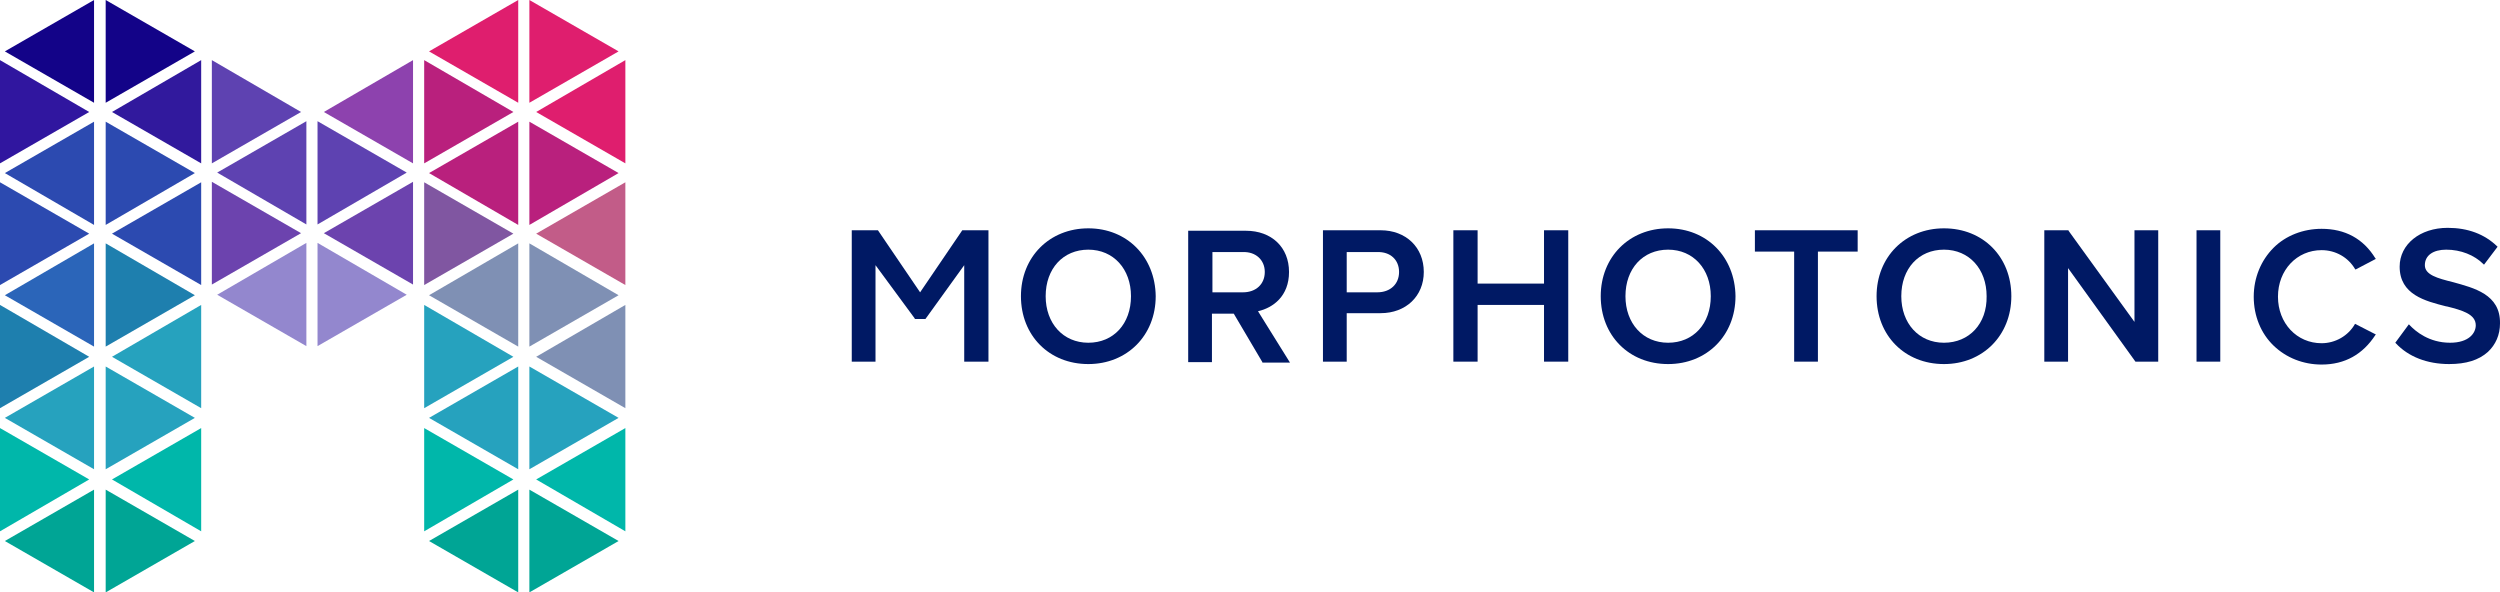 <?xml version="1.0" encoding="UTF-8" standalone="no"?>
<!-- Generator: Adobe Illustrator 27.4.1, SVG Export Plug-In . SVG Version: 6.00 Build 0)  -->
<svg xmlns:inkscape="http://www.inkscape.org/namespaces/inkscape" xmlns:sodipodi="http://sodipodi.sourceforge.net/DTD/sodipodi-0.dtd" xmlns="http://www.w3.org/2000/svg" xmlns:svg="http://www.w3.org/2000/svg" version="1.1" id="Layer_1" x="0px" y="0px" viewBox="0 0 515.701 122.2" xml:space="preserve" sodipodi:docname="MPH_LogoHorizontal_RGB-01.svg" width="515.701" height="122.2" inkscape:version="1.2.2 (b0a84865, 2022-12-01)"><defs id="defs2554"></defs>
<style type="text/css" id="style2431">
	.st0{fill:#00B7AA;}
	.st1{fill:#00A595;}
	.st2{fill:#1E7FAE;}
	.st3{fill:#26A2BE;}
	.st4{fill:#130388;}
	.st5{fill:#2C4AB0;}
	.st6{fill:#2B65B9;}
	.st7{fill:#30169F;}
	.st8{fill:#31199D;}
	.st9{fill:#5E42B1;}
	.st10{fill:#6C43AE;}
	.st11{fill:#9387CE;}
	.st12{fill:#8D42AE;}
	.st13{fill:#DF1E6E;}
	.st14{fill:#7F90B4;}
	.st15{fill:#8056A1;}
	.st16{fill:#C25C88;}
	.st17{fill:#B9207D;}
	.st18{fill:#001964;}
</style>
<g id="g2549" transform="translate(-67.1,-38.9)">
	<g id="g2521">
		<polygon class="st0" points="67.1,148.5 85.5,137.8 67.1,127.2 " id="polygon2433"></polygon>
		<polygon class="st1" points="86.5,161.1 86.5,139.9 68.1,150.5 " id="polygon2435"></polygon>
		<polygon class="st1" points="88.9,161.1 88.9,139.9 107.3,150.5 " id="polygon2437"></polygon>
		<polygon class="st0" points="108.6,127.2 90.2,137.8 108.6,148.5 " id="polygon2439"></polygon>
		<polygon class="st2" points="67.1,123.1 85.5,112.5 67.1,101.8 " id="polygon2441"></polygon>
		<polygon class="st3" points="86.5,135.7 86.5,114.5 68.1,125.1 " id="polygon2443"></polygon>
		<polygon class="st3" points="88.9,135.7 88.9,114.5 107.3,125.1 " id="polygon2445"></polygon>
		<polygon class="st4" points="86.5,60.1 86.5,38.9 68.1,49.5 " id="polygon2447"></polygon>
		<polygon class="st4" points="88.9,60.1 88.9,38.9 107.3,49.5 " id="polygon2449"></polygon>
		<polygon class="st3" points="108.6,101.8 90.2,112.5 108.6,123.1 " id="polygon2451"></polygon>
		<polygon class="st5" points="67.1,97.7 85.5,87.1 67.1,76.5 " id="polygon2453"></polygon>
		<polygon class="st6" points="86.5,110.4 86.5,89.1 68.1,99.8 " id="polygon2455"></polygon>
		<polygon class="st2" points="88.9,110.4 88.9,89.1 107.3,99.8 " id="polygon2457"></polygon>
		<polygon class="st5" points="108.6,76.5 90.2,87.1 108.6,97.7 " id="polygon2459"></polygon>
		<polygon class="st7" points="67.1,72.6 85.5,62 67.1,51.3 " id="polygon2461"></polygon>
		<polygon class="st5" points="86.5,85.3 86.5,64 68.1,74.6 " id="polygon2463"></polygon>
		<polygon class="st5" points="88.9,85.3 88.9,64 107.3,74.6 " id="polygon2465"></polygon>
		<polygon class="st8" points="108.6,51.3 90.2,62 108.6,72.6 " id="polygon2467"></polygon>
		<polygon class="st9" points="130.3,85.2 130.3,63.9 111.9,74.5 " id="polygon2469"></polygon>
		<polygon class="st9" points="132.6,85.2 132.6,63.9 151,74.5 " id="polygon2471"></polygon>
		<polygon class="st10" points="110.8,97.6 129.2,87 110.8,76.4 " id="polygon2473"></polygon>
		<polygon class="st11" points="130.3,110.3 130.3,89 111.9,99.7 " id="polygon2475"></polygon>
		<polygon class="st11" points="132.6,110.3 132.6,89 151,99.7 " id="polygon2477"></polygon>
		<polygon class="st10" points="152.3,76.4 133.9,87 152.3,97.6 " id="polygon2479"></polygon>
		<polygon class="st9" points="110.8,72.6 129.2,62 110.8,51.3 " id="polygon2481"></polygon>
		<polygon class="st12" points="152.3,51.3 133.9,62 152.3,72.6 " id="polygon2483"></polygon>
		<polygon class="st0" points="154.6,148.5 173,137.8 154.6,127.2 " id="polygon2485"></polygon>
		<polygon class="st1" points="174,161.1 174,139.9 155.6,150.5 " id="polygon2487"></polygon>
		<polygon class="st1" points="176.3,161.1 176.3,139.9 194.7,150.5 " id="polygon2489"></polygon>
		<polygon class="st0" points="196.1,127.2 177.7,137.8 196.1,148.5 " id="polygon2491"></polygon>
		<polygon class="st3" points="154.6,123.1 173,112.5 154.6,101.8 " id="polygon2493"></polygon>
		<polygon class="st3" points="174,135.7 174,114.5 155.6,125.1 " id="polygon2495"></polygon>
		<polygon class="st3" points="176.3,135.7 176.3,114.5 194.7,125.1 " id="polygon2497"></polygon>
		<polygon class="st13" points="174,60.1 174,38.9 155.6,49.5 " id="polygon2499"></polygon>
		<polygon class="st13" points="176.3,60.1 176.3,38.9 194.7,49.5 " id="polygon2501"></polygon>
		<polygon class="st14" points="196.1,101.8 177.7,112.5 196.1,123.1 " id="polygon2503"></polygon>
		<polygon class="st15" points="154.6,97.7 173,87.1 154.6,76.5 " id="polygon2505"></polygon>
		<polygon class="st14" points="174,110.4 174,89.1 155.6,99.8 " id="polygon2507"></polygon>
		<polygon class="st14" points="176.3,110.4 176.3,89.1 194.7,99.8 " id="polygon2509"></polygon>
		<polygon class="st16" points="196.1,76.5 177.7,87.1 196.1,97.7 " id="polygon2511"></polygon>
		<polygon class="st17" points="154.6,72.6 173,62 154.6,51.3 " id="polygon2513"></polygon>
		<polygon class="st17" points="174,85.3 174,64 155.6,74.6 " id="polygon2515"></polygon>
		<polygon class="st17" points="176.3,85.3 176.3,64 194.7,74.6 " id="polygon2517"></polygon>
		<polygon class="st13" points="196.1,51.3 177.7,62 196.1,72.6 " id="polygon2519"></polygon>
	</g>
	<g id="g2547">
		<polygon class="st18" points="242.8,86.4 242.8,113.5 247.7,113.5 247.7,93.6 255.8,104.6 255.8,104.7 258,104.7 266,93.6 266,113.5 271,113.5 271,86.4 265.6,86.4 256.9,99.2 248.2,86.4 " id="polygon2523"></polygon>
		<path class="st18" d="m 291.6,86 c -8,0 -13.9,5.9 -13.9,14 0,8.1 5.8,14 13.9,14 8,0 13.9,-5.9 13.9,-14 -0.1,-8.1 -5.9,-14 -13.9,-14 z m 0,23.6 c -5.2,0 -8.8,-4 -8.8,-9.6 0,-5.7 3.6,-9.6 8.8,-9.6 5.2,0 8.8,4 8.8,9.6 0,5.7 -3.6,9.6 -8.8,9.6 z" id="path2525"></path>
		<path class="st18" d="m 333,95 c 0,-5.1 -3.6,-8.5 -8.9,-8.5 h -11.9 v 27.1 h 4.9 v -10 h 4.5 l 5.9,10 v 0.1 h 5.7 l -6.6,-10.6 c 3.1,-0.7 6.4,-3.1 6.4,-8.1 z m -5,0 c 0,2.5 -1.8,4.2 -4.5,4.2 h -6.3 v -8.3 h 6.3 c 2.6,-0.1 4.5,1.6 4.5,4.1 z" id="path2527"></path>
		<path class="st18" d="M 351.9,86.4 H 340 v 27.1 h 4.9 v -10 h 7 c 5.2,0 8.9,-3.5 8.9,-8.5 0,-5.1 -3.7,-8.6 -8.9,-8.6 z m 3.8,8.6 c 0,2.5 -1.8,4.2 -4.5,4.2 h -6.3 v -8.3 h 6.3 c 2.7,-0.1 4.5,1.6 4.5,4.1 z" id="path2529"></path>
		<polygon class="st18" points="371.9,86.4 366.9,86.4 366.9,113.5 371.9,113.5 371.9,101.8 385.6,101.8 385.6,113.5 390.6,113.5 390.6,86.4 385.6,86.4 385.6,97.4 371.9,97.4 " id="polygon2531"></polygon>
		<path class="st18" d="m 411.2,86 c -8,0 -13.9,5.9 -13.9,14 0,8.1 5.8,14 13.9,14 8,0 13.9,-5.9 13.9,-14 -0.1,-8.1 -5.9,-14 -13.9,-14 z m 0,23.6 c -5.2,0 -8.8,-4 -8.8,-9.6 0,-5.7 3.6,-9.6 8.8,-9.6 5.2,0 8.8,4 8.8,9.6 0,5.7 -3.6,9.6 -8.8,9.6 z" id="path2533"></path>
		<polygon class="st18" points="437.2,113.5 442.1,113.5 442.1,90.8 450.3,90.8 450.3,86.4 429.1,86.4 429.1,90.8 437.2,90.8 " id="polygon2535"></polygon>
		<path class="st18" d="m 468.1,86 c -8,0 -13.9,5.9 -13.9,14 0,8.1 5.8,14 13.9,14 8,0 13.9,-5.9 13.9,-14 0,-8.1 -5.8,-14 -13.9,-14 z m 0,23.6 c -5.2,0 -8.8,-4 -8.8,-9.6 0,-5.7 3.6,-9.6 8.8,-9.6 5.2,0 8.8,4 8.8,9.6 0.1,5.7 -3.6,9.6 -8.8,9.6 z" id="path2537"></path>
		<polygon class="st18" points="493.8,86.4 488.8,86.4 488.8,113.5 493.7,113.5 493.7,94.2 507.6,113.5 507.6,113.5 512.3,113.5 512.3,86.4 507.4,86.4 507.4,105.3 493.8,86.5 " id="polygon2539"></polygon>
		<rect x="520.2" y="86.4" class="st18" width="4.9" height="27.1" id="rect2541"></rect>
		<path class="st18" d="m 552.9,105.7 v 0 c -1.4,2.5 -4.1,4 -6.9,4 -5.1,0 -9,-4.1 -9,-9.6 0,-5.5 3.9,-9.6 9,-9.6 2.9,0 5.5,1.5 6.9,3.9 l 0.1,0.1 4.2,-2.2 -0.1,-0.1 c -2.5,-4.1 -6.3,-6.1 -11.1,-6.1 -3.8,0 -7.4,1.4 -9.9,3.9 -2.6,2.6 -4.1,6.2 -4.1,10.1 0,4 1.5,7.6 4.1,10.1 2.6,2.5 6.1,3.9 9.9,3.9 4.8,0 8.5,-2.1 11.1,-6.1 l 0.1,-0.1 z" id="path2543"></path>
		<path class="st18" d="m 573.1,97.1 v 0 c -3.2,-0.8 -5.8,-1.5 -5.8,-3.5 0,-2 1.7,-3.2 4.4,-3.2 3,0 5.8,1.1 7.7,3 l 0.1,0.1 2.8,-3.7 -0.1,-0.1 c -2.6,-2.5 -6,-3.8 -10.2,-3.8 -5.7,0 -9.9,3.4 -9.9,8 0,5.8 5.3,7.1 9.6,8.2 h 0.1 c 3.2,0.8 6,1.6 6,3.9 0,1.6 -1.4,3.6 -5.3,3.6 -4.3,0 -7.1,-2.3 -8.4,-3.7 l -0.1,-0.1 -2.8,3.8 0.1,0.1 c 2.6,2.8 6.5,4.3 11,4.3 3.5,0 6.1,-0.8 8,-2.5 1.6,-1.5 2.5,-3.5 2.5,-5.9 0.1,-6 -5.4,-7.3 -9.7,-8.5 z" id="path2545"></path>
	</g>
</g>
</svg>
